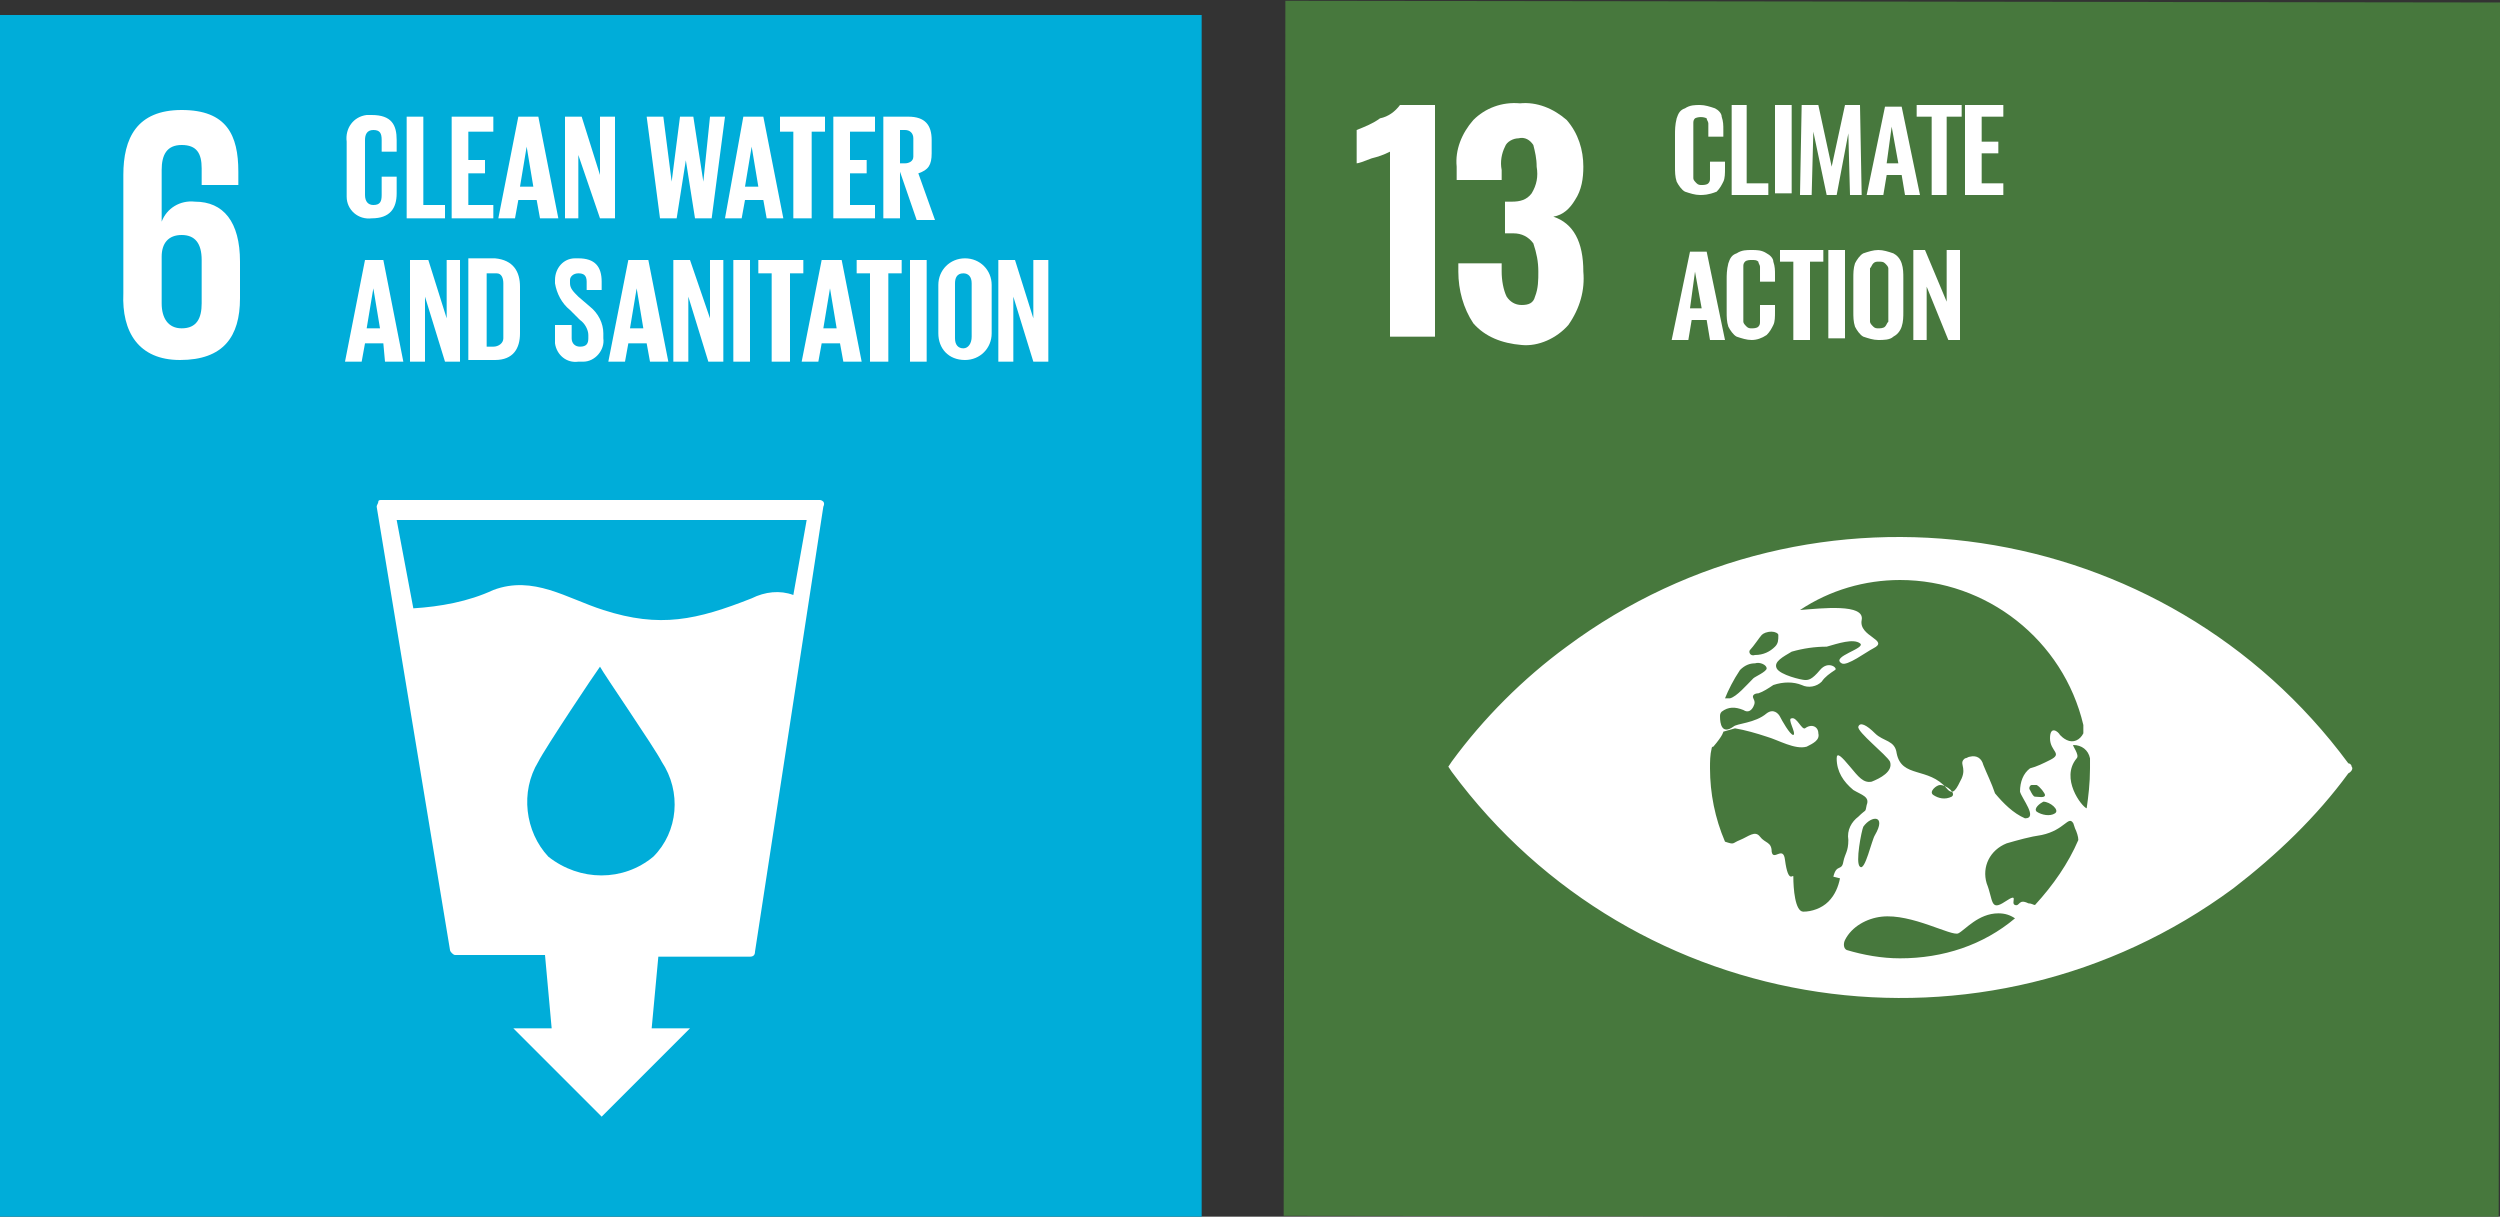 <?xml version="1.0" encoding="utf-8"?>
<!-- Generator: Adobe Illustrator 26.3.1, SVG Export Plug-In . SVG Version: 6.00 Build 0)  -->
<svg version="1.1" id="Layer_1" xmlns="http://www.w3.org/2000/svg" xmlns:xlink="http://www.w3.org/1999/xlink" x="0px" y="0px"
	 viewBox="0 0 150 73" style="enable-background:new 0 0 150 73;" xml:space="preserve">
<rect x="0" y="0" width="150" height="73" fill="#333333" stroke="none"/>
<style type="text/css">
	.st0{fill:#47783D;}
	.st1{clip-path:url(#SVGID_00000067947642344318127500000006885822806747801990_);fill:#FFFFFF;}
	.st2{fill:#FFFFFF;}
	.st3{clip-path:url(#SVGID_00000133513521066485601340000013290622556839422108_);fill:#FFFFFF;}
	.st4{clip-path:url(#SVGID_00000147190756563056881860000016422765848230662816_);fill:#FFFFFF;}
	.st5{clip-path:url(#SVGID_00000083809464923094711930000017275709887701349763_);fill:#FFFFFF;}
	.st6{fill:#00ADD9;}
	.st7{clip-path:url(#SVGID_00000111157564818388010250000013750348562085745073_);fill:#FFFFFF;}
	.st8{clip-path:url(#SVGID_00000103950679838850799280000009336949422335969935_);fill:#FFFFFF;}
	.st9{clip-path:url(#SVGID_00000088107916163549559750000007389597615041538234_);fill:#FFFFFF;}
	.st10{clip-path:url(#SVGID_00000068676998436520210450000005753016810627206828_);fill:#FFFFFF;}
</style>
<rect x="77" y="0.1" transform="matrix(1.390299e-03 -1 1 1.390299e-03 76.814 149.948)" class="st0" width="72.9" height="72.9"/>
<g>
	<defs>
		<rect id="SVGID_1_" y="0" width="150" height="73"/>
	</defs>
	<clipPath id="SVGID_00000006691315457448918380000016758976573987227815_">
		<use xlink:href="#SVGID_1_"  style="overflow:visible;"/>
	</clipPath>
	<path style="clip-path:url(#SVGID_00000006691315457448918380000016758976573987227815_);fill:#FFFFFF;" d="M83.4,9.1
		c-0.4,0.2-0.7,0.3-1.1,0.4c-0.5,0.2-0.8,0.3-0.9,0.3v-2c0.5-0.2,1-0.4,1.4-0.7C83.3,7,83.7,6.7,84,6.3h2.1v13.9h-2.7V9.1z"/>
	<path style="clip-path:url(#SVGID_00000006691315457448918380000016758976573987227815_);fill:#FFFFFF;" d="M88.4,19.4
		c-0.6-0.9-0.9-2-0.9-3.1v-0.5h2.6v0.5c0,0.5,0.1,1.1,0.3,1.5c0.2,0.3,0.5,0.5,0.9,0.5c0.4,0,0.7-0.1,0.8-0.5c0.2-0.5,0.2-1,0.2-1.5
		c0-0.6-0.1-1.1-0.3-1.7c-0.3-0.4-0.7-0.6-1.2-0.6h-0.5v-1.9h0.4c0.5,0,0.9-0.1,1.2-0.5c0.3-0.5,0.4-1,0.3-1.6
		c0-0.5-0.1-0.9-0.2-1.3c-0.2-0.3-0.5-0.5-0.9-0.4c-0.3,0-0.7,0.2-0.8,0.5c-0.2,0.4-0.3,0.9-0.2,1.4v0.6h-2.7V10c-0.1-1,0.3-2,1-2.8
		c0.7-0.7,1.7-1.1,2.8-1c1-0.1,2,0.3,2.8,1c0.7,0.8,1,1.8,1,2.8c0,0.7-0.1,1.4-0.5,2c-0.3,0.5-0.7,0.9-1.3,1
		c1.2,0.4,1.8,1.5,1.8,3.3c0.1,1.1-0.2,2.2-0.9,3.2c-0.7,0.8-1.8,1.3-2.8,1.2C90.1,20.6,89.1,20.2,88.4,19.4"/>
	<path style="clip-path:url(#SVGID_00000006691315457448918380000016758976573987227815_);fill:#FFFFFF;" d="M102,11.7
		c-0.3,0-0.6-0.1-0.9-0.2c-0.2-0.1-0.4-0.4-0.5-0.6c-0.1-0.3-0.1-0.6-0.1-0.9V8.1c0-0.3,0-0.6,0.1-1c0.1-0.3,0.2-0.5,0.5-0.6
		c0.3-0.2,0.6-0.2,0.9-0.2c0.3,0,0.6,0.1,0.9,0.2c0.2,0.1,0.4,0.3,0.4,0.5c0.1,0.3,0.1,0.5,0.1,0.8v0.4h-0.9V7.8c0-0.1,0-0.3,0-0.4
		c0-0.1-0.1-0.2-0.1-0.3c-0.2-0.1-0.5-0.1-0.7,0c-0.1,0.1-0.1,0.2-0.1,0.3c0,0.1,0,0.3,0,0.4v2.4c0,0.2,0,0.3,0,0.5
		c0,0.1,0.1,0.2,0.2,0.3c0.1,0.1,0.2,0.1,0.3,0.1c0.1,0,0.3,0,0.4-0.1c0.1-0.1,0.1-0.2,0.1-0.3c0-0.1,0-0.3,0-0.4V9.7h0.9v0.4
		c0,0.3,0,0.6-0.1,0.8c-0.1,0.2-0.2,0.4-0.4,0.6C102.5,11.7,102.2,11.7,102,11.7"/>
</g>
<polygon class="st2" points="103.9,11.7 103.9,6.3 104.8,6.3 104.8,11 106.1,11 106.1,11.7 "/>
<rect x="106.5" y="6.3" class="st2" width="1" height="5.3"/>
<polygon class="st2" points="108,11.7 108.1,6.3 109.1,6.3 109.9,10 110.7,6.3 111.6,6.3 111.7,11.7 111,11.7 110.9,8 110.2,11.7 
	109.6,11.7 108.8,7.9 108.7,11.7 "/>
<path class="st2" d="M113.2,9.8h0.7l-0.4-2.2L113.2,9.8z M112,11.7l1.1-5.3h1l1.1,5.3h-0.9l-0.2-1.2h-0.9l-0.2,1.2H112z"/>
<polygon class="st2" points="115.9,11.7 115.9,7 115,7 115,6.3 117.7,6.3 117.7,7 116.8,7 116.8,11.7 "/>
<polygon class="st2" points="117.9,11.7 117.9,6.3 120.2,6.3 120.2,7 118.9,7 118.9,8.5 119.9,8.5 119.9,9.2 118.9,9.2 118.9,11 
	120.2,11 120.2,11.7 "/>
<path class="st2" d="M101.4,18.5h0.7l-0.4-2.2L101.4,18.5z M100.3,20.4l1.1-5.3h1l1.1,5.3h-0.9l-0.2-1.2h-0.9l-0.2,1.2H100.3z"/>
<g>
	<defs>
		<rect id="SVGID_00000022538762973237625240000015172678869403519903_" y="0" width="150" height="73"/>
	</defs>
	<clipPath id="SVGID_00000130629713065137627680000001167179573441663417_">
		<use xlink:href="#SVGID_00000022538762973237625240000015172678869403519903_"  style="overflow:visible;"/>
	</clipPath>
	<path style="clip-path:url(#SVGID_00000130629713065137627680000001167179573441663417_);fill:#FFFFFF;" d="M105.1,20.4
		c-0.3,0-0.6-0.1-0.9-0.2c-0.2-0.1-0.4-0.4-0.5-0.6c-0.1-0.3-0.1-0.6-0.1-0.9v-1.9c0-0.3,0-0.6,0.1-1c0.1-0.3,0.2-0.5,0.5-0.6
		c0.3-0.2,0.6-0.2,0.9-0.2c0.3,0,0.6,0,0.9,0.2c0.2,0.1,0.4,0.3,0.4,0.5c0.1,0.3,0.1,0.5,0.1,0.8v0.4h-0.9v-0.5v-0.4
		c0-0.1-0.1-0.2-0.1-0.3c-0.1-0.1-0.2-0.1-0.4-0.1c-0.1,0-0.3,0-0.4,0.1c-0.1,0.1-0.1,0.2-0.1,0.3c0,0.1,0,0.3,0,0.4v2.4
		c0,0.2,0,0.3,0,0.5c0,0.1,0.1,0.2,0.2,0.3c0.1,0.1,0.2,0.1,0.3,0.1c0.1,0,0.3,0,0.4-0.1c0.1-0.1,0.1-0.2,0.1-0.3c0-0.1,0-0.3,0-0.4
		v-0.6h0.9v0.4c0,0.3,0,0.6-0.1,0.8c-0.1,0.2-0.2,0.4-0.4,0.6C105.7,20.3,105.4,20.4,105.1,20.4"/>
</g>
<polygon class="st2" points="107.6,20.4 107.6,15.7 106.8,15.7 106.8,15 109.4,15 109.4,15.7 108.6,15.7 108.6,20.4 "/>
<rect x="109.7" y="15" class="st2" width="1" height="5.3"/>
<g>
	<defs>
		<rect id="SVGID_00000178909741512458186620000012952802118050337155_" y="0" width="150" height="73"/>
	</defs>
	<clipPath id="SVGID_00000096027495123995305740000017054007322128006317_">
		<use xlink:href="#SVGID_00000178909741512458186620000012952802118050337155_"  style="overflow:visible;"/>
	</clipPath>
	<path style="clip-path:url(#SVGID_00000096027495123995305740000017054007322128006317_);fill:#FFFFFF;" d="M112.7,19.7
		c0.1,0,0.3,0,0.4-0.1c0.1-0.1,0.1-0.2,0.2-0.3c0-0.1,0-0.3,0-0.4v-2.4c0-0.1,0-0.3,0-0.4c0-0.1-0.1-0.2-0.2-0.3
		c-0.1-0.1-0.2-0.1-0.4-0.1c-0.1,0-0.2,0-0.3,0.1c-0.1,0.1-0.1,0.2-0.2,0.3c0,0.1,0,0.3,0,0.4v2.4c0,0.1,0,0.3,0,0.4
		c0,0.1,0.1,0.2,0.2,0.3C112.5,19.7,112.6,19.7,112.7,19.7 M112.7,20.4c-0.3,0-0.6-0.1-0.9-0.2c-0.2-0.1-0.4-0.4-0.5-0.6
		c-0.1-0.3-0.1-0.6-0.1-0.9v-2c0-0.3,0-0.6,0.1-0.9c0.1-0.2,0.3-0.5,0.5-0.6c0.3-0.1,0.6-0.2,0.9-0.2c0.3,0,0.6,0.1,0.9,0.2
		c0.2,0.1,0.4,0.3,0.5,0.6c0.1,0.3,0.1,0.6,0.1,0.9v2c0,0.3,0,0.6-0.1,0.9c-0.1,0.3-0.3,0.5-0.5,0.6C113.4,20.4,113,20.4,112.7,20.4
		"/>
</g>
<polygon class="st2" points="114.8,20.4 114.8,15 115.5,15 116.8,18.1 116.8,15 117.6,15 117.6,20.4 116.9,20.4 115.6,17.2 
	115.6,20.4 "/>
<g>
	<defs>
		<rect id="SVGID_00000054261964695240481560000010972296344014576008_" y="0" width="150" height="73"/>
	</defs>
	<clipPath id="SVGID_00000140732099800020389060000000227407394467710624_">
		<use xlink:href="#SVGID_00000054261964695240481560000010972296344014576008_"  style="overflow:visible;"/>
	</clipPath>
	<path style="clip-path:url(#SVGID_00000140732099800020389060000000227407394467710624_);fill:#FFFFFF;" d="M125.2,48.5
		c-0.3-0.1-1.6-1.8-0.6-3c0.2-0.2-0.3-0.8-0.2-0.8c0.5,0,0.9,0.3,1,0.8v0.6C125.4,47,125.3,47.8,125.2,48.5 M122.1,54.3
		c-0.1,0-0.2-0.1-0.4-0.1c-0.6-0.3-0.5,0.2-0.8,0.1c-0.3-0.1,0.3-0.8-0.6-0.2c-0.9,0.6-0.7-0.1-1.1-1.1c-0.3-1,0.2-2,1.2-2.4
		c0.7-0.2,1.4-0.4,2.1-0.5c1.4-0.3,1.6-1.2,1.9-0.7l0.1,0.3c0.1,0.2,0.2,0.5,0.2,0.7C124.1,51.8,123.2,53.1,122.1,54.3 M114,57.5
		c-1.1,0-2.2-0.2-3.2-0.5c-0.2-0.1-0.2-0.4-0.1-0.6c0.4-0.8,1.3-1.3,2.2-1.4c1.8-0.2,4.2,1.2,4.6,1c0.4-0.2,1.2-1.2,2.4-1.2
		c0.4,0,0.7,0.1,1,0.3C119,56.7,116.6,57.5,114,57.5 M112.5,50.1c-0.2,0.3-0.6,2.2-0.9,1.9c-0.3-0.2,0.1-2.2,0.2-2.4
		C112.3,48.9,113.2,48.9,112.5,50.1 M117.1,47.8c-0.4,0.2-0.8,0.1-1.1-0.1c-0.3-0.2,0.2-0.6,0.4-0.6
		C116.8,47.1,117.4,47.6,117.1,47.8 M122.1,47.8c-0.1,0-0.2-0.2-0.3-0.4c-0.1-0.1,0-0.3,0.1-0.3c0.1,0,0.2,0,0.3,0
		c0.2,0.1,0.5,0.5,0.5,0.6C122.7,47.9,122.3,47.8,122.1,47.8 M122.6,48.1c0.4,0,1,0.5,0.7,0.7c-0.3,0.2-0.8,0.1-1.1-0.1
		C122,48.5,122.4,48.2,122.6,48.1 M110.4,52.7c-0.1,0.5-0.3,1-0.7,1.4c-0.4,0.4-1,0.6-1.5,0.6c-0.5,0-0.6-1.4-0.6-2.1
		c0-0.2-0.3,0.5-0.5-1c-0.1-0.9-0.7,0.1-0.8-0.5c0-0.6-0.4-0.5-0.7-0.9c-0.3-0.4-0.7,0-1.2,0.2c-0.5,0.2-0.3,0.3-0.9,0.1
		c-0.6-1.4-0.9-2.9-0.9-4.4c0-0.4,0-0.8,0.1-1.2c0,0,0-0.1,0.1-0.1c0.6-0.7,0.6-0.9,0.6-0.9l0.7-0.2c0.6,0.1,1.3,0.3,1.9,0.5
		c0.7,0.2,1.7,0.8,2.4,0.6c0.4-0.2,0.8-0.4,0.7-0.8c0-0.4-0.4-0.6-0.8-0.3c-0.2,0.1-0.5-0.7-0.8-0.6c-0.3,0,0.3,0.9,0.1,1
		c-0.2,0-0.7-0.9-0.8-1.1c-0.1-0.2-0.4-0.5-0.8-0.2c-0.7,0.6-1.8,0.6-2,0.8c-0.7,0.5-0.8-0.2-0.8-0.6c0-0.1,0-0.2,0.1-0.3
		c0.4-0.3,0.8-0.3,1.3-0.1c0.3,0.2,0.5,0,0.6-0.2c0.1-0.2,0.1-0.3,0-0.5c-0.1-0.2,0.1-0.3,0.3-0.3c0.3-0.1,0.6-0.3,0.9-0.5
		c0.6-0.2,1.2-0.2,1.7,0c0.4,0.2,0.9,0.1,1.2-0.2c0.2-0.3,0.5-0.5,0.8-0.7c0.2-0.1-0.4-0.6-0.9,0c-0.5,0.6-0.7,0.6-0.9,0.6
		s-1.5-0.3-1.7-0.7c-0.2-0.4,0.4-0.7,0.9-1c0.7-0.2,1.4-0.3,2.1-0.3c0.7-0.2,1.6-0.5,2-0.2c0.4,0.3-1.8,0.8-1.1,1.2
		c0.3,0.2,1.5-0.7,1.9-0.9c1-0.5-0.9-0.7-0.7-1.7c0.2-1-2.4-0.7-3.7-0.6c1.8-1.2,3.9-1.8,6-1.8c5.2,0,9.8,3.6,11,8.7
		c0,0.2,0,0.4,0,0.5c-0.2,0.4-0.6,0.6-1,0.4c-0.2-0.1-0.3-0.2-0.4-0.3c-0.1-0.2-0.6-0.6-0.6,0.2c0,0.8,0.8,0.9,0,1.3
		c-0.4,0.2-0.8,0.4-1.2,0.5c-0.4,0.3-0.6,0.8-0.6,1.4c0.1,0.4,1.1,1.6,0.3,1.6c-0.7-0.3-1.3-0.9-1.8-1.5c-0.2-0.6-0.5-1.2-0.7-1.7
		c-0.1-0.4-0.4-0.6-0.8-0.5c-0.1,0-0.2,0.1-0.3,0.1c-0.4,0.3,0.1,0.5-0.2,1.2c-0.3,0.6-0.5,1.1-0.9,0.6c-1.1-1.3-2.7-0.6-3-2.1
		c-0.1-0.8-0.8-0.7-1.3-1.2c-0.5-0.5-0.9-0.7-1-0.4c-0.1,0.3,1.7,1.7,1.9,2.1c0.2,0.6-0.6,1-1.1,1.2c-0.5,0.1-0.8-0.3-1.3-0.9
		c-0.5-0.6-0.8-0.9-0.8-0.5c0,0.8,0.4,1.4,1,1.9c0.5,0.3,1,0.4,0.8,0.9c-0.1,0.5,0,0.2-0.5,0.7c-0.4,0.3-0.7,0.8-0.6,1.4
		c0,0.7-0.2,0.8-0.3,1.3c-0.1,0.6-0.4,0.1-0.6,0.9 M104.4,40.2L104.4,40.2c0.3-0.3,0.6-0.4,0.9-0.4c0.3-0.1,0.7,0.1,0.7,0.3
		c0,0.2-0.7,0.5-0.8,0.6c-0.4,0.4-1,1.1-1.4,1.2c-0.1,0-0.2,0-0.3,0C103.7,41.4,104,40.8,104.4,40.2 M105,39
		c0.2-0.2,0.6-0.8,0.7-0.9c0.1-0.1,0.3-0.2,0.6-0.2c0.2,0,0.4,0.1,0.4,0.2c0,0.3,0,0.5-0.2,0.7c-0.3,0.3-0.7,0.5-1.2,0.5
		C105,39.4,104.9,39.1,105,39 M140.9,45.8c-11-14.9-32.1-18-46.9-7c-2.6,1.9-5,4.3-6.9,6.9L86.9,46l0.2,0.3c11,14.9,32,18,46.9,7
		c2.6-2,5-4.3,6.9-6.9c0.2-0.1,0.3-0.3,0.2-0.4C141.1,45.9,141,45.8,140.9,45.8"/>
</g>
<rect y="0.9" class="st6" width="72.1" height="72.1"/>
<g>
	<defs>
		<rect id="SVGID_00000132088584254188015750000000585245354363253950_" y="0" width="150" height="73"/>
	</defs>
	<clipPath id="SVGID_00000158721904598238052660000000415646264921303216_">
		<use xlink:href="#SVGID_00000132088584254188015750000000585245354363253950_"  style="overflow:visible;"/>
	</clipPath>
	<path style="clip-path:url(#SVGID_00000158721904598238052660000000415646264921303216_);fill:#FFFFFF;" d="M47.6,35.7
		c-0.8-0.3-1.7-0.2-2.5,0.2c-3.3,1.3-5.5,1.8-8.9,0.7c-2.2-0.7-4.2-2.1-6.6-1.2c-1.5,0.7-3.2,1-4.8,1.1l-1-5.3h24.6L47.6,35.7z
		 M39.2,51.4c-1.8,1.5-4.4,1.5-6.3,0c-1.4-1.5-1.7-3.9-0.6-5.7c0.4-0.8,3.4-5.3,3.7-5.7c0.2,0.4,3.3,4.9,3.7,5.7
		C40.9,47.5,40.7,49.9,39.2,51.4 M49.4,30.1C49.3,30,49.2,30,49.2,30H22.9c-0.1,0-0.2,0-0.2,0.1c0,0.1-0.1,0.2-0.1,0.3L27,57
		c0,0.1,0.2,0.3,0.3,0.3h5.4l0.4,4.4h-2.3l5.3,5.3l5.3-5.3h-2.3l0.4-4.3H45c0.2,0,0.3-0.1,0.3-0.3l4.1-26.7
		C49.5,30.2,49.4,30.1,49.4,30.1"/>
	<path style="clip-path:url(#SVGID_00000158721904598238052660000000415646264921303216_);fill:#FFFFFF;" d="M9.7,15.4
		c0-0.8,0.4-1.3,1.2-1.3c0.8,0,1.2,0.5,1.2,1.5v2.6c0,0.9-0.3,1.5-1.2,1.5c-0.8,0-1.2-0.6-1.2-1.5V15.4z M10.8,21.6
		c2.6,0,3.6-1.4,3.6-3.7v-2.2c0-2.4-1-3.6-2.7-3.6c-0.9-0.1-1.7,0.4-2,1.2v-3.1c0-0.9,0.3-1.5,1.2-1.5c0.9,0,1.2,0.5,1.2,1.4v1h2.2
		v-0.8c0-2.2-0.7-3.7-3.4-3.7s-3.5,1.7-3.5,3.9v7.1C7.3,19.9,8.3,21.6,10.8,21.6"/>
	<path style="clip-path:url(#SVGID_00000158721904598238052660000000415646264921303216_);fill:#FFFFFF;" d="M20.8,11.5v-3
		c-0.1-0.8,0.4-1.5,1.2-1.6c0.1,0,0.2,0,0.3,0c1.2,0,1.5,0.6,1.5,1.5v0.7h-0.9V8.4c0-0.4-0.1-0.6-0.5-0.6c-0.4,0-0.5,0.3-0.5,0.6
		v3.3c0,0.4,0.2,0.6,0.5,0.6c0.4,0,0.5-0.2,0.5-0.6v-1.1h0.9v1c0,0.9-0.4,1.5-1.5,1.5c-0.8,0.1-1.5-0.5-1.5-1.3
		C20.8,11.8,20.8,11.7,20.8,11.5"/>
</g>
<polygon class="st2" points="24.4,7 25.4,7 25.4,12.3 26.7,12.3 26.7,13.1 24.4,13.1 "/>
<polygon class="st2" points="27.1,7 29.6,7 29.6,7.9 28.1,7.9 28.1,9.6 29.1,9.6 29.1,10.4 28.1,10.4 28.1,12.3 29.6,12.3 
	29.6,13.1 27.1,13.1 "/>
<path class="st2" d="M31.2,11.2h0.8l-0.4-2.4L31.2,11.2z M29.9,13.1L31.1,7h1.2l1.2,6.1h-1.1L32.2,12h-1.1l-0.2,1.1H29.9z"/>
<polygon class="st2" points="34.7,9.3 34.7,13.1 33.9,13.1 33.9,7 34.9,7 36,10.5 36,7 36.9,7 36.9,13.1 36,13.1 "/>
<polygon class="st2" points="41.2,9.3 40.6,13.1 39.6,13.1 38.8,7 39.8,7 40.3,10.9 40.8,7 41.6,7 42.2,10.9 42.6,7 43.5,7 
	42.7,13.1 41.7,13.1 41.1,9.3 "/>
<path class="st2" d="M44.7,11.2h0.8l-0.4-2.4L44.7,11.2z M43.5,13.1L44.6,7h1.2l1.2,6.1h-1L45.8,12h-1.1l-0.2,1.1H43.5z"/>
<polygon class="st2" points="46.8,7 49.5,7 49.5,7.9 48.7,7.9 48.7,13.1 47.6,13.1 47.6,7.9 46.8,7.9 "/>
<polygon class="st2" points="50,7 52.5,7 52.5,7.9 51,7.9 51,9.6 52,9.6 52,10.4 51,10.4 51,12.3 52.5,12.3 52.5,13.1 50,13.1 "/>
<g>
	<defs>
		<rect id="SVGID_00000130627919490282335920000009113886819983857332_" y="0" width="150" height="73"/>
	</defs>
	<clipPath id="SVGID_00000178181313603460659630000011972664724273366970_">
		<use xlink:href="#SVGID_00000130627919490282335920000009113886819983857332_"  style="overflow:visible;"/>
	</clipPath>
	<path style="clip-path:url(#SVGID_00000178181313603460659630000011972664724273366970_);fill:#FFFFFF;" d="M54,7.9v1.9h0.3
		c0.2,0,0.5-0.1,0.5-0.4c0,0,0-0.1,0-0.1V8.3c0-0.3-0.2-0.5-0.5-0.5H54z M54,10.3v2.8h-1V7h1.5c1,0,1.4,0.5,1.4,1.4v0.8
		c0,0.7-0.2,1-0.8,1.2l1,2.8H55L54,10.3z"/>
</g>
<path class="st2" d="M22,19.7h0.8l-0.4-2.4L22,19.7z M20.7,21.7l1.2-6.1H23l1.2,6.1h-1.1L23,20.6h-1.1l-0.2,1.1H20.7z"/>
<polygon class="st2" points="25.5,17.8 25.5,21.7 24.6,21.7 24.6,15.6 25.7,15.6 26.8,19.1 26.8,15.6 27.6,15.6 27.6,21.7 
	26.7,21.7 "/>
<g>
	<defs>
		<rect id="SVGID_00000120532386227619290140000017244735961467384208_" y="0" width="150" height="73"/>
	</defs>
	<clipPath id="SVGID_00000176016954096472189170000007312051563592346547_">
		<use xlink:href="#SVGID_00000120532386227619290140000017244735961467384208_"  style="overflow:visible;"/>
	</clipPath>
	<path style="clip-path:url(#SVGID_00000176016954096472189170000007312051563592346547_);fill:#FFFFFF;" d="M29.6,20.8
		c0.3,0,0.6-0.2,0.6-0.5c0-0.1,0-0.1,0-0.2V17c0-0.3-0.1-0.6-0.4-0.6c0,0-0.1,0-0.2,0h-0.4v4.4H29.6z M31.2,17.2V20
		c0,0.9-0.4,1.6-1.5,1.6h-1.6v-6.1h1.6C30.8,15.6,31.2,16.3,31.2,17.2"/>
	<path style="clip-path:url(#SVGID_00000176016954096472189170000007312051563592346547_);fill:#FFFFFF;" d="M33.3,20.3v-0.8h1v0.8
		c0,0.3,0.2,0.5,0.5,0.5c0.4,0,0.5-0.2,0.5-0.5v-0.2c0-0.3-0.2-0.7-0.5-0.9l-0.6-0.6c-0.5-0.4-0.8-1-0.9-1.6v-0.2
		c0-0.7,0.5-1.3,1.2-1.3c0.1,0,0.2,0,0.2,0c1,0,1.4,0.5,1.4,1.4v0.5h-0.9v-0.5c0-0.4-0.2-0.5-0.5-0.5c-0.3,0-0.5,0.2-0.5,0.4
		c0,0,0,0.1,0,0.1v0.1c0,0.3,0.2,0.5,0.5,0.8l0.7,0.6c0.5,0.4,0.8,1,0.8,1.6v0.3c0.1,0.7-0.5,1.4-1.2,1.4c-0.1,0-0.2,0-0.3,0
		c-0.7,0.1-1.3-0.4-1.4-1.1C33.3,20.6,33.3,20.5,33.3,20.3"/>
</g>
<path class="st2" d="M37.8,19.7h0.8l-0.4-2.4L37.8,19.7z M36.5,21.7l1.2-6.1h1.2l1.2,6.1H39l-0.2-1.1h-1.1l-0.2,1.1H36.5z"/>
<polygon class="st2" points="41.3,17.8 41.3,21.7 40.4,21.7 40.4,15.6 41.4,15.6 42.6,19.1 42.6,15.6 43.4,15.6 43.4,21.7 
	42.5,21.7 "/>
<rect x="44" y="15.6" class="st2" width="1" height="6.1"/>
<polygon class="st2" points="45.5,15.6 48.2,15.6 48.2,16.4 47.4,16.4 47.4,21.7 46.3,21.7 46.3,16.4 45.5,16.4 "/>
<path class="st2" d="M49.4,19.7h0.8l-0.4-2.4L49.4,19.7z M48.1,21.7l1.2-6.1h1.2l1.2,6.1h-1.1l-0.2-1.1h-1.1l-0.2,1.1H48.1z"/>
<polygon class="st2" points="51.4,15.6 54.1,15.6 54.1,16.4 53.3,16.4 53.3,21.7 52.2,21.7 52.2,16.4 51.4,16.4 "/>
<rect x="54.6" y="15.6" class="st2" width="1" height="6.1"/>
<g>
	<defs>
		<rect id="SVGID_00000007416458845086367950000002702871395621430661_" y="0" width="150" height="73"/>
	</defs>
	<clipPath id="SVGID_00000057111555266340430210000016672271300527310233_">
		<use xlink:href="#SVGID_00000007416458845086367950000002702871395621430661_"  style="overflow:visible;"/>
	</clipPath>
	<path style="clip-path:url(#SVGID_00000057111555266340430210000016672271300527310233_);fill:#FFFFFF;" d="M58.3,20.2V17
		c0-0.4-0.2-0.6-0.5-0.6c-0.4,0-0.5,0.3-0.5,0.6v3.3c0,0.4,0.2,0.6,0.5,0.6C58.1,20.9,58.3,20.6,58.3,20.2L58.3,20.2z M56.3,20v-2.9
		c0-0.9,0.7-1.6,1.6-1.6c0.9,0,1.6,0.7,1.6,1.6V20c0,0.9-0.7,1.6-1.6,1.6C56.9,21.6,56.3,20.9,56.3,20"/>
</g>
<polygon class="st2" points="60.8,17.8 60.8,21.7 59.9,21.7 59.9,15.6 60.9,15.6 62,19.1 62,15.6 62.9,15.6 62.9,21.7 62,21.7 "/>
</svg>
